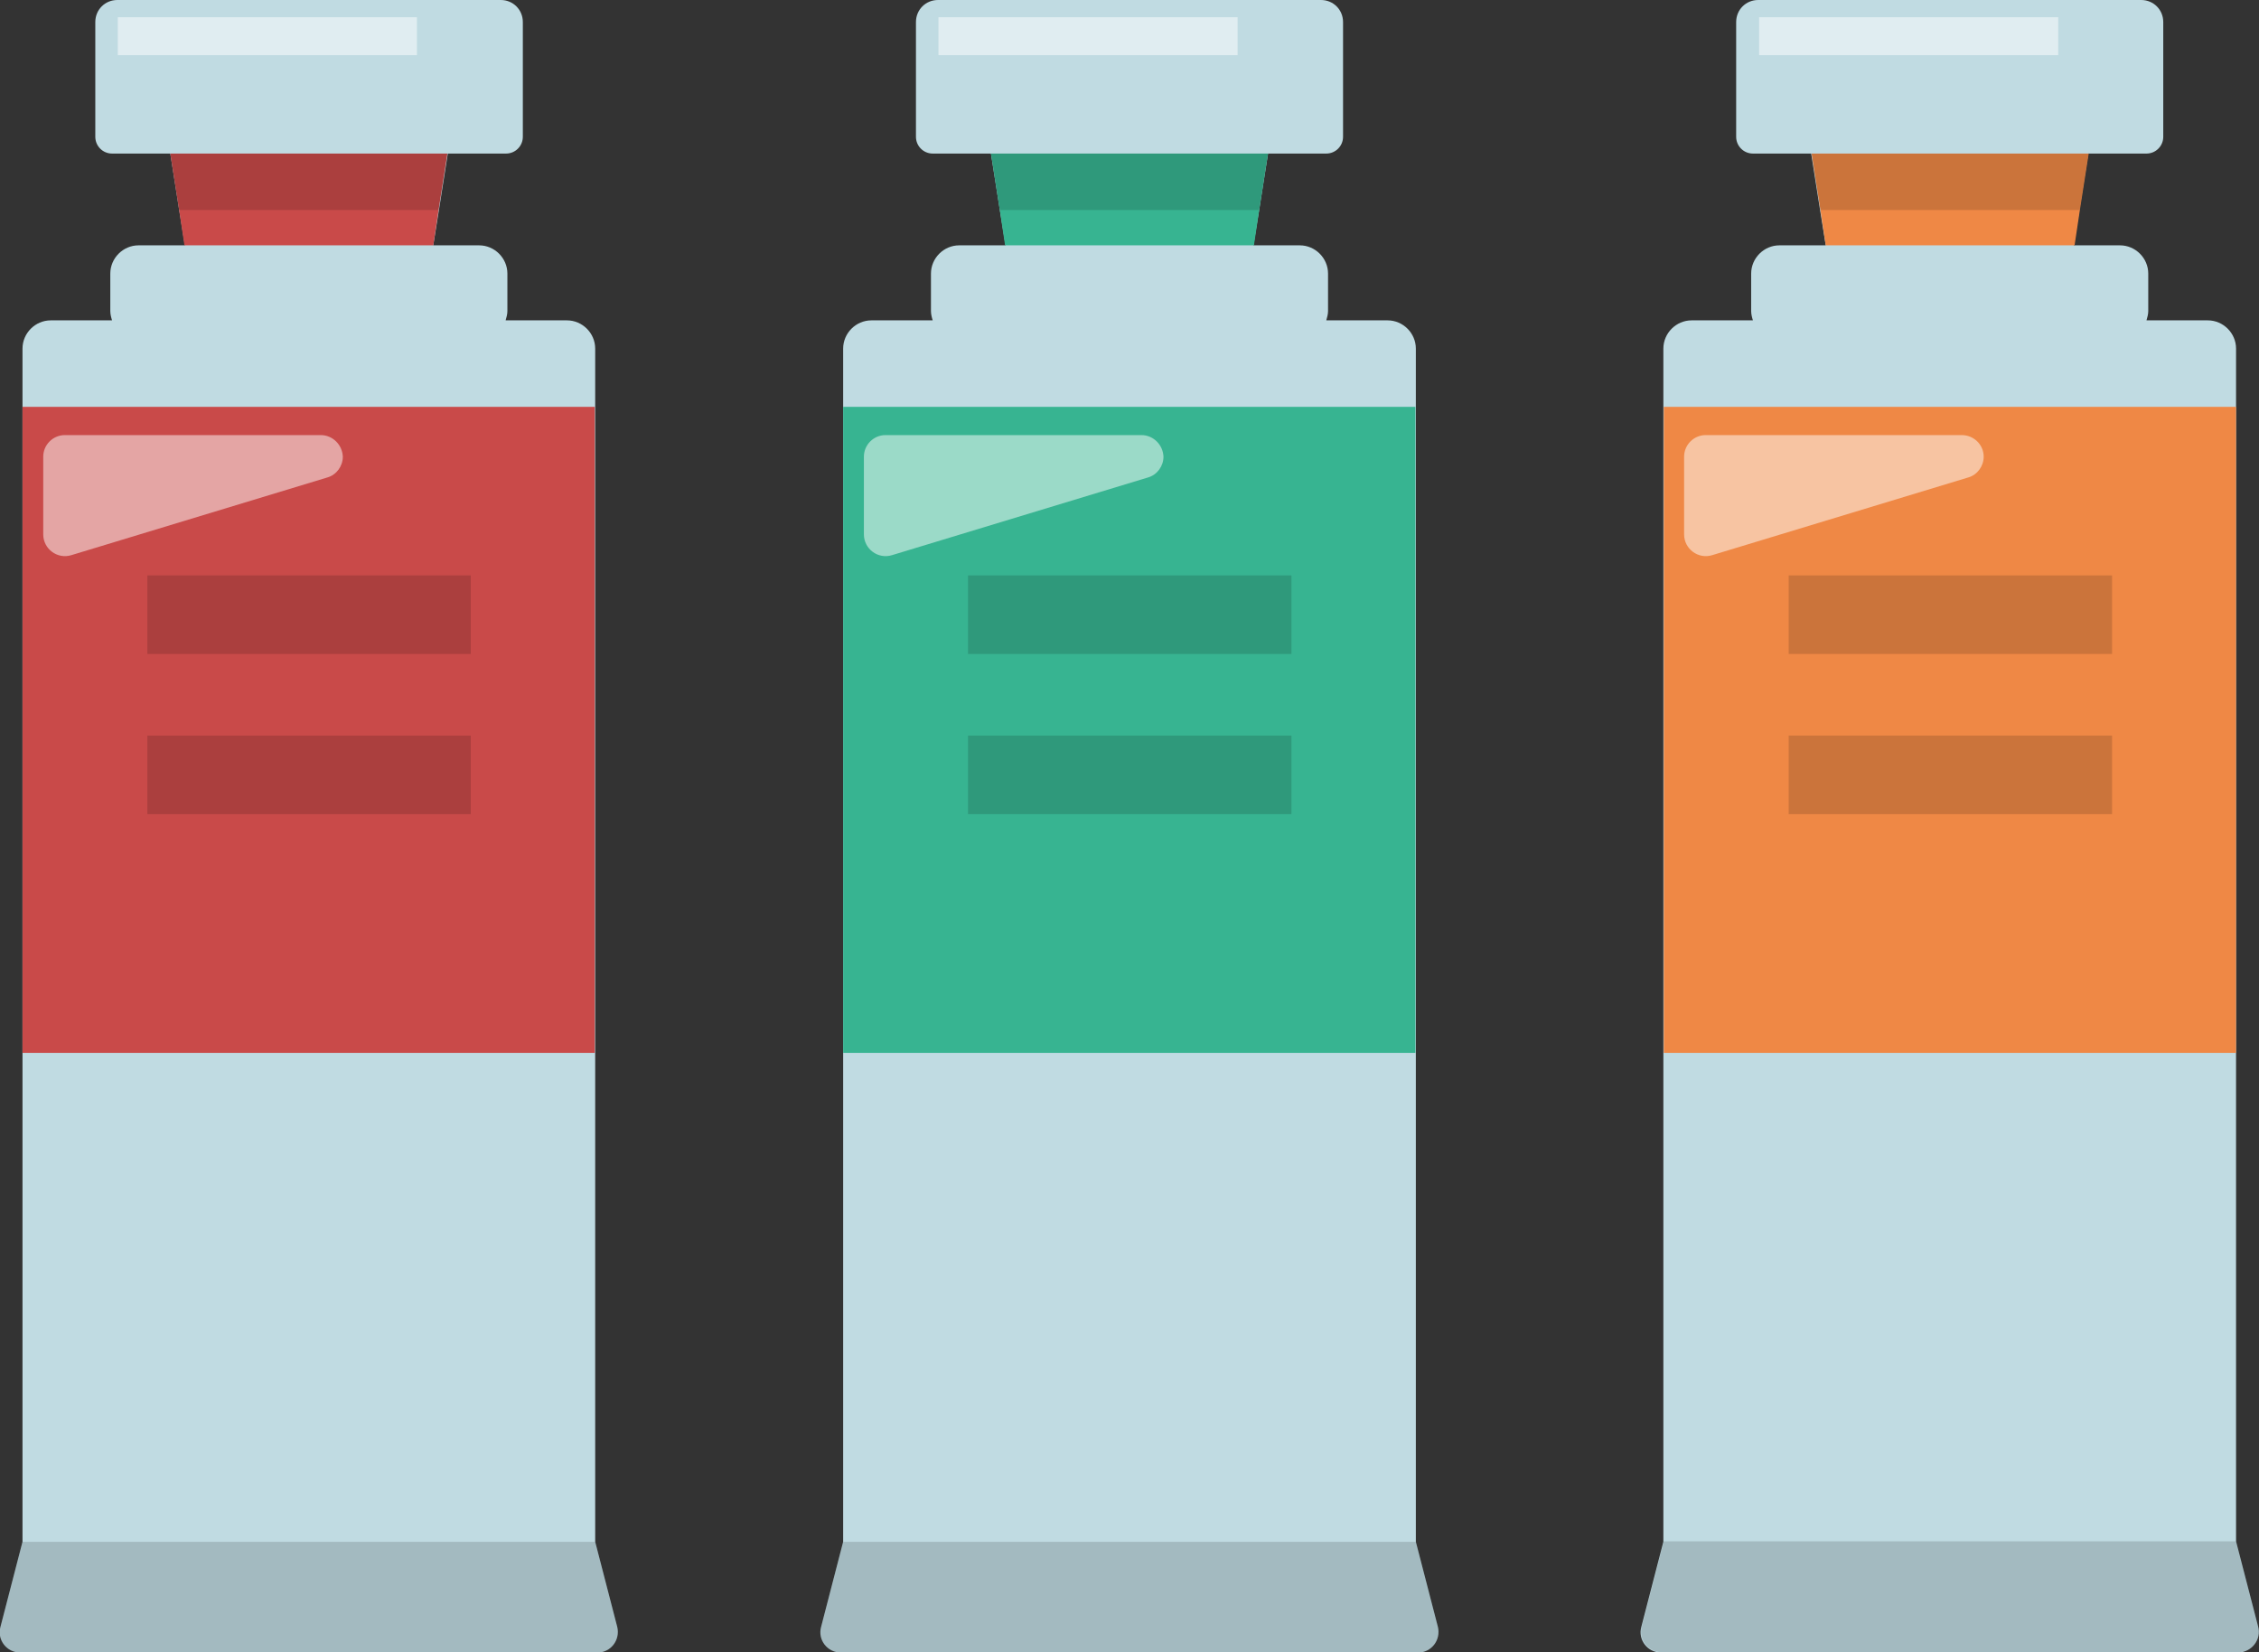 <?xml version="1.0" encoding="iso-8859-1"?>
<!-- Generator: Adobe Illustrator 24.0.1, SVG Export Plug-In . SVG Version: 6.00 Build 0)  -->
<svg version="1.1" id="_x36_" xmlns="http://www.w3.org/2000/svg" xmlns:xlink="http://www.w3.org/1999/xlink" x="0px" y="0px"
	 viewBox="0 0 512 374.4" style="enable-background:new 0 0 512 374.4;" xml:space="preserve">
<rect x="0" y="0" width="512" height="374.4" fill="#333333" stroke="none"/>
<style type="text/css">
	.st0{fill:#C0DBE2;}
	.st1{fill:#C94A49;}
	.st2{fill:#37B491;}
	.st3{fill:#EF8845;}
	.st4{opacity:0.5;fill:#FFFFFF;}
	.st5{opacity:0.15;fill:#040000;}
</style>
<g>
	<g>
		<path class="st0" d="M134.9,349.4V238.6v-75.9V93.8v-1.6V79c0-3.5-2.9-6.4-6.4-6.4h-13.9c0.2-0.7,0.4-1.4,0.4-2.1V62
			c0-3.5-2.9-6.4-6.4-6.4H98.2l1.3-8.1l2-12.7h13.2c2.1,0,3.8-1.7,3.8-3.8V5c0-2.8-2.2-5-5-5H26.6c-2.8,0-5,2.2-5,5v26
			c0,2.1,1.7,3.8,3.8,3.8h13.2l2,12.7l1.3,8.1H31.4c-3.5,0-6.4,2.9-6.4,6.4v8.5c0,0.7,0.2,1.5,0.4,2.1H11.5c-3.5,0-6.4,2.9-6.4,6.4
			v13.3v1.6v68.9v75.9v110.7l-5,19.3c-0.8,2.9,1.4,5.8,4.5,5.8h130.8c3,0,5.2-2.8,4.5-5.8L134.9,349.4z"/>
		<path class="st0" d="M320.9,349.4V238.6v-75.9V93.8v-1.6V79c0-3.5-2.9-6.4-6.4-6.4h-13.9c0.2-0.7,0.4-1.4,0.4-2.1V62
			c0-3.5-2.9-6.4-6.4-6.4h-10.5l1.3-8.1l2-12.7h13.2c2.1,0,3.8-1.7,3.8-3.8V5c0-2.8-2.2-5-5-5h-86.8c-2.8,0-5,2.2-5,5v26
			c0,2.1,1.7,3.8,3.8,3.8h13.2l2,12.7l1.3,8.1h-10.5c-3.5,0-6.4,2.9-6.4,6.4v8.5c0,0.7,0.2,1.5,0.4,2.1h-13.9
			c-3.5,0-6.4,2.9-6.4,6.4v13.3v1.6v68.9v75.9v110.7l-5,19.3c-0.8,2.9,1.4,5.8,4.5,5.8h130.8c3,0,5.2-2.8,4.5-5.8L320.9,349.4z"/>
		<path class="st0" d="M511.8,368.6l-5-19.3V238.6v-75.9V93.8v-1.6V79c0-3.5-2.9-6.4-6.4-6.4h-13.9c0.2-0.7,0.4-1.4,0.4-2.1V62
			c0-3.5-2.9-6.4-6.4-6.4h-10.5l1.3-8.1l2-12.7h13.2c2.1,0,3.8-1.7,3.8-3.8V5c0-2.8-2.2-5-5-5h-86.8c-2.8,0-5,2.2-5,5v26
			c0,2.1,1.7,3.8,3.8,3.8h13.2l2,12.7l1.3,8.1h-10.5c-3.5,0-6.4,2.9-6.4,6.4v8.5c0,0.7,0.2,1.5,0.4,2.1h-13.9
			c-3.5,0-6.4,2.9-6.4,6.4v13.3v1.6v68.9v75.9v110.7l-5,19.3c-0.8,2.9,1.4,5.8,4.5,5.8h130.8C510.4,374.4,512.6,371.5,511.8,368.6z"
			/>
	</g>
	<g>
		<polygon class="st1" points="101.4,34.8 99.4,47.6 98.2,55.6 41.8,55.6 40.6,47.6 38.6,34.8 		"/>
		<rect x="5.1" y="92.2" class="st1" width="129.7" height="146.4"/>
	</g>
	<g>
		<polygon class="st2" points="287.4,34.8 285.4,47.6 284.2,55.6 227.8,55.6 226.6,47.6 224.6,34.8 		"/>
		<rect x="191.1" y="92.2" class="st2" width="129.7" height="146.4"/>
	</g>
	<g>
		<polygon class="st3" points="473.4,34.8 471.4,47.6 470.2,55.6 413.8,55.6 412.6,47.6 410.6,34.8 		"/>
		<rect x="377.1" y="92.2" class="st3" width="129.7" height="146.4"/>
	</g>
	<g>
		<rect x="26.7" y="3.9" class="st4" width="67.8" height="8.6"/>
		<path class="st4" d="M72.7,98.6h-58c-2.7,0-4.9,2.2-4.9,4.9v17.6c0,3.3,3.2,5.7,6.4,4.7l58-17.6c2.1-0.6,3.5-2.6,3.5-4.7
			C77.6,100.8,75.4,98.6,72.7,98.6z"/>
		<rect x="212.7" y="3.9" class="st4" width="67.8" height="8.6"/>
		<path class="st4" d="M258.7,98.6h-58c-2.7,0-4.9,2.2-4.9,4.9v17.6c0,3.3,3.2,5.7,6.4,4.7l58-17.6c2.1-0.6,3.5-2.6,3.5-4.7
			C263.6,100.8,261.4,98.6,258.7,98.6z"/>
		<rect x="398.7" y="3.9" class="st4" width="67.8" height="8.6"/>
		<path class="st4" d="M444.6,98.6h-58c-2.7,0-4.9,2.2-4.9,4.9v17.6c0,3.3,3.2,5.7,6.4,4.7l58-17.6c2.1-0.6,3.5-2.6,3.5-4.7
			C449.6,100.8,447.4,98.6,444.6,98.6z"/>
	</g>
	<g>
		<path class="st5" d="M134.9,349.4H5.1l-5,19.3c-0.8,2.9,1.4,5.8,4.5,5.8h130.8c3,0,5.2-2.8,4.5-5.8L134.9,349.4z"/>
		<rect x="33.4" y="130.4" class="st5" width="73.3" height="17.8"/>
		<rect x="33.4" y="166.7" class="st5" width="73.3" height="17.8"/>
		<polygon class="st5" points="99.4,47.6 101.4,34.8 38.6,34.8 40.6,47.6 		"/>
		<path class="st5" d="M320.9,349.4H191.1l-5,19.3c-0.8,2.9,1.4,5.8,4.5,5.8h130.8c3,0,5.2-2.8,4.5-5.8L320.9,349.4z"/>
		<rect x="219.4" y="130.4" class="st5" width="73.3" height="17.8"/>
		<rect x="219.4" y="166.7" class="st5" width="73.3" height="17.8"/>
		<polygon class="st5" points="285.4,47.6 287.4,34.8 224.6,34.8 226.6,47.6 		"/>
		<path class="st5" d="M511.8,368.6l-5-19.3H377.1l-5,19.3c-0.8,2.9,1.4,5.8,4.5,5.8h130.8C510.4,374.4,512.6,371.5,511.8,368.6z"/>
		<rect x="405.4" y="130.4" class="st5" width="73.3" height="17.8"/>
		<rect x="405.4" y="166.7" class="st5" width="73.3" height="17.8"/>
		<polygon class="st5" points="471.4,47.6 473.4,34.8 410.6,34.8 412.6,47.6 		"/>
	</g>
</g>
</svg>
